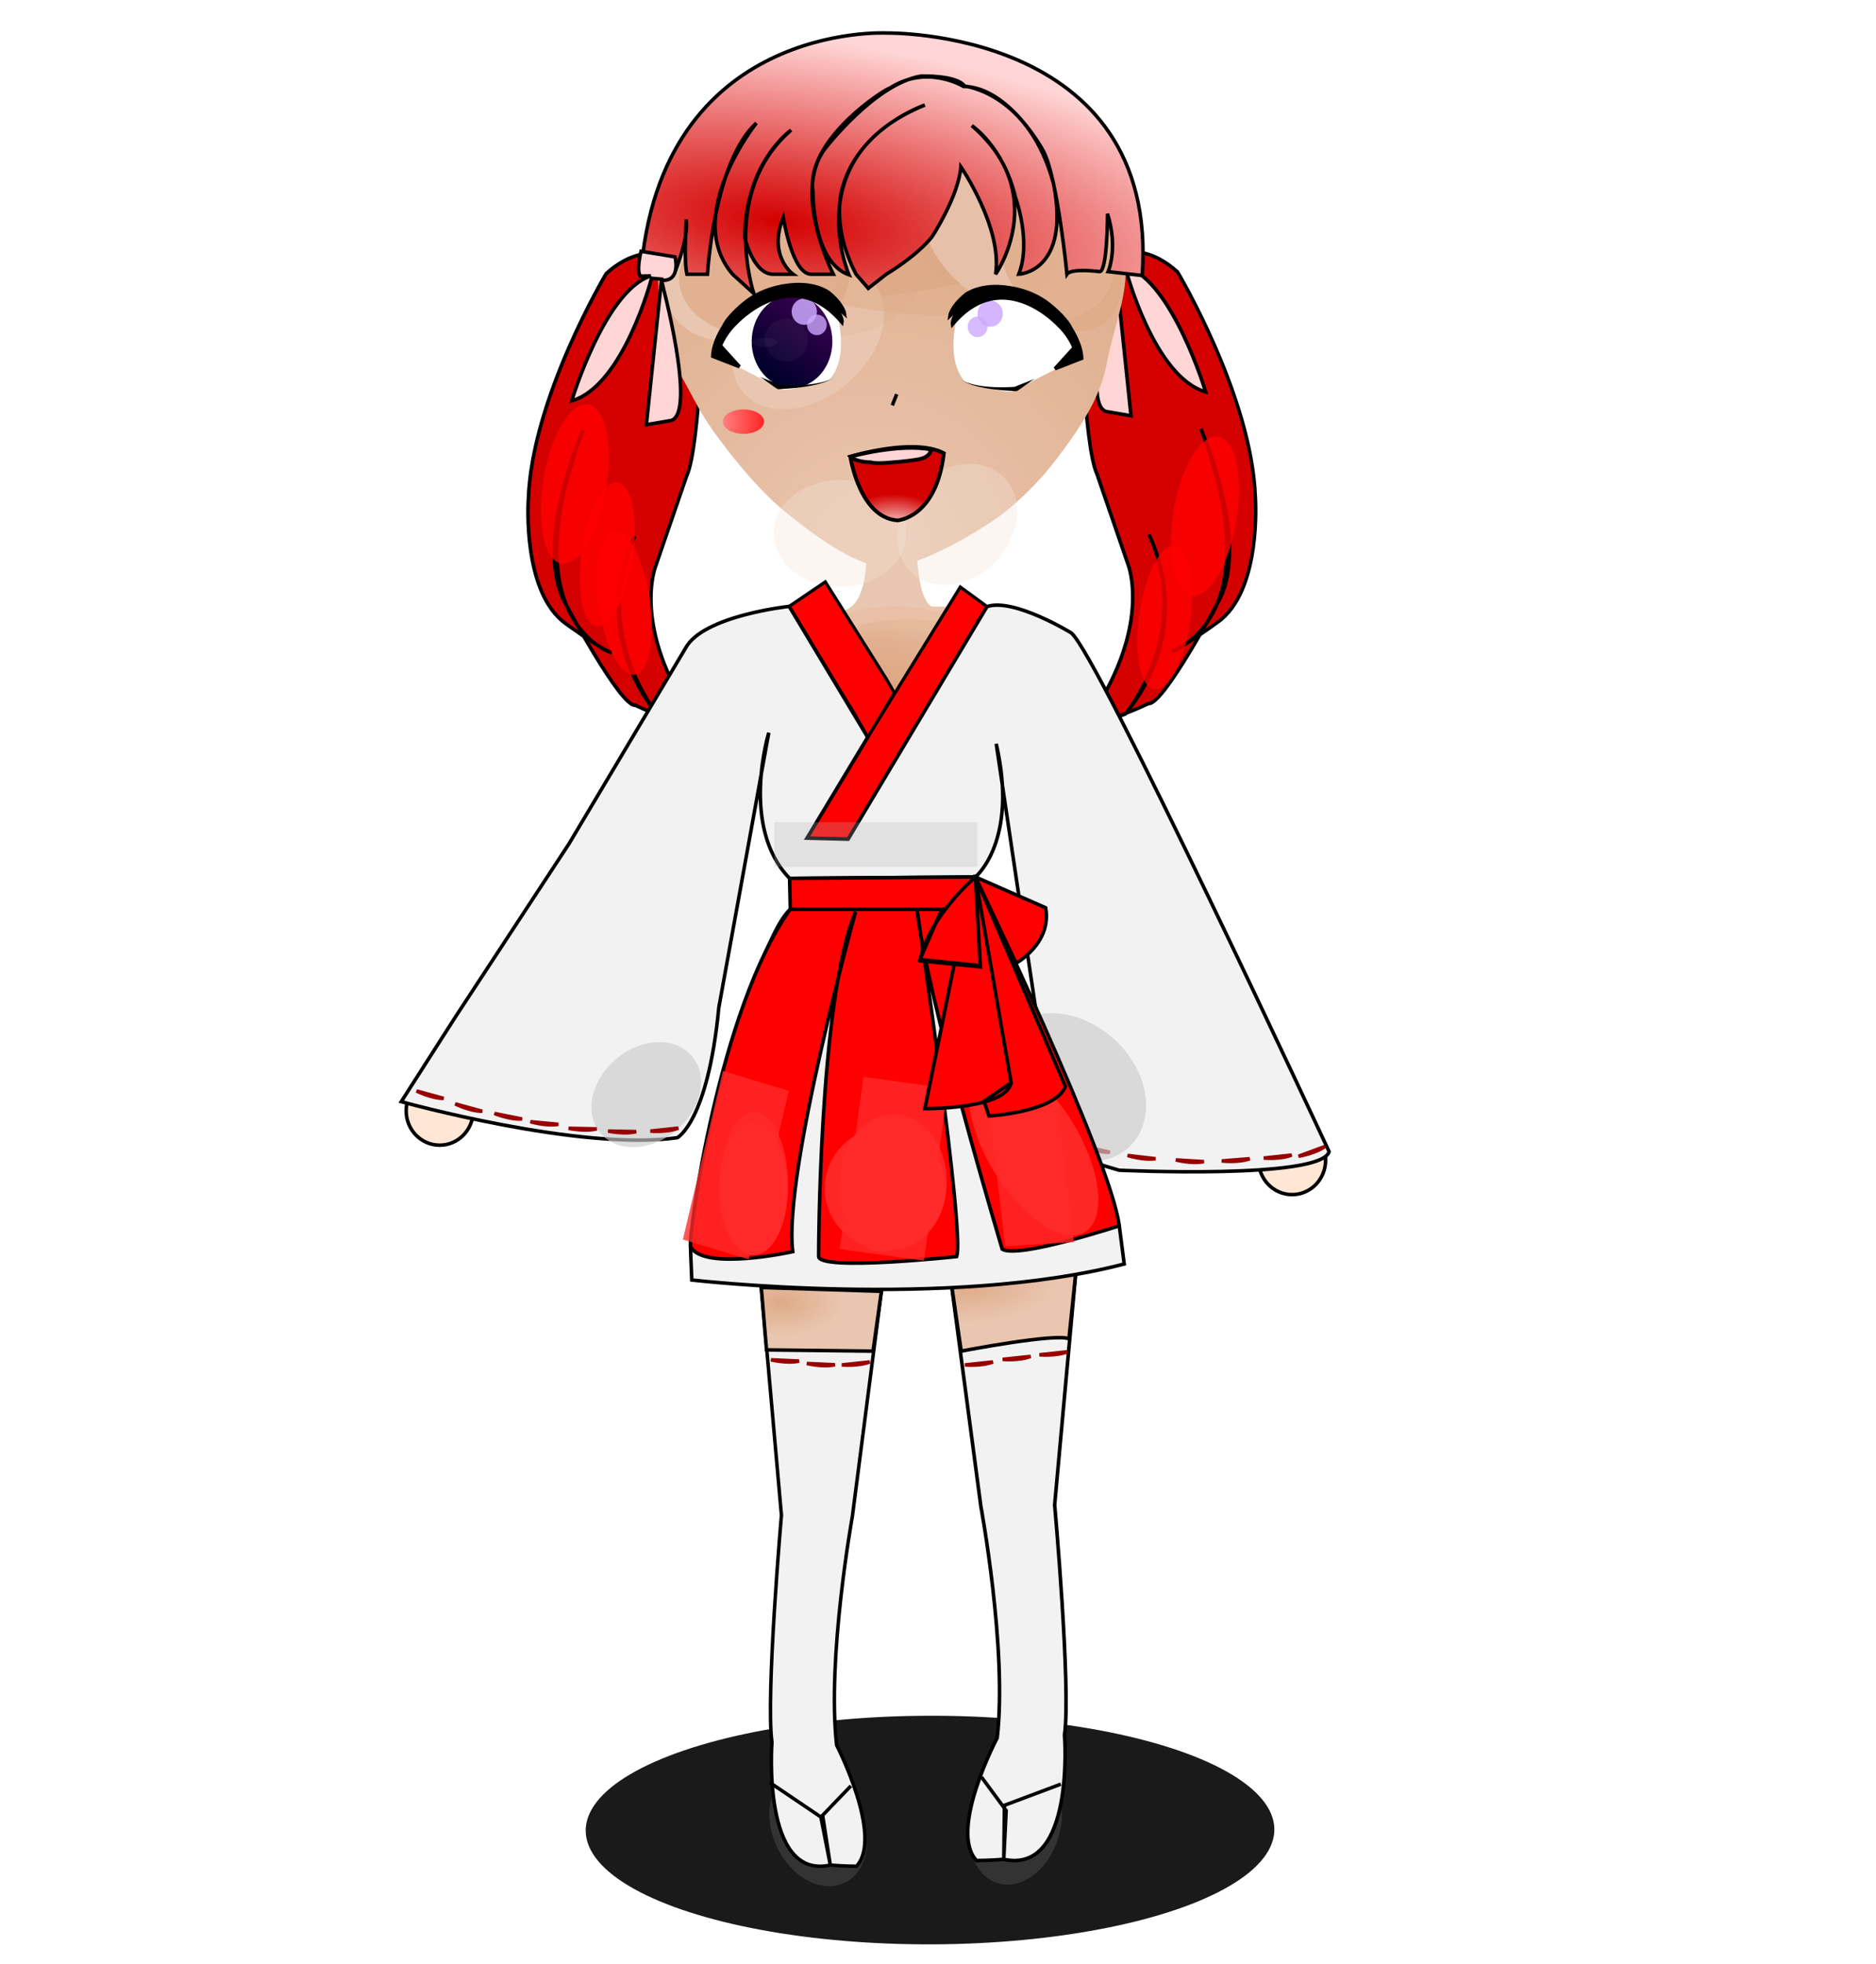 <?xml version="1.0" encoding="UTF-8"?>
<svg version="1.1" viewBox="0 0 531.5 556.3" xmlns="http://www.w3.org/2000/svg" xmlns:xlink="http://www.w3.org/1999/xlink">
<defs>
<linearGradient id="r">
<stop stop-color="#ff8080" offset="0"/>
<stop stop-color="#f00" offset="1"/>
</linearGradient>
<linearGradient id="s">
<stop stop-color="#405" offset="0"/>
<stop stop-color="#00002b" offset="1"/>
</linearGradient>
<radialGradient id="g" cx="194.12" cy="238.48" r="5.83" gradientTransform="matrix(2.635 .769 -.841 2.879 -117.65 -596.39)" gradientUnits="userSpaceOnUse" xlink:href="#r"/>
<filter id="k" x="-.372" y="-.437" width="1.743" height="1.873">
<feGaussianBlur stdDeviation="1.89"/>
</filter>
<filter id="f" x="-.611" y="-.718" width="2.222" height="2.437">
<feGaussianBlur stdDeviation="3.108"/>
</filter>
<filter id="c" x="-.245" y="-.235" width="1.49" height="1.471">
<feGaussianBlur stdDeviation="0.465"/>
</filter>
<filter id="ai" x="-.259" y="-.535" width="1.518" height="2.07">
<feGaussianBlur stdDeviation="1.259"/>
</filter>
<radialGradient id="q" cx="359.36" cy="787.78" r="12.798" gradientTransform="matrix(1.196 .059 -.04 .806 -125.3 157.22)" gradientUnits="userSpaceOnUse">
<stop stop-color="#fff" offset="0"/>
<stop stop-color="#d40000" offset="1"/>
</radialGradient>
<filter id="a" x="-.528" y="-.548" width="2.055" height="2.096" color-interpolation-filters="sRGB">
<feGaussianBlur stdDeviation="10.176"/>
</filter>
<filter id="b" x="-.081" y="-.259" width="1.162" height="1.518" color-interpolation-filters="sRGB">
<feGaussianBlur stdDeviation="1.855"/>
</filter>
<filter id="y" x="-.174" y="-.42" width="1.347" height="1.839" color-interpolation-filters="sRGB">
<feGaussianBlur stdDeviation="3.411"/>
</filter>
<filter id="x" x="-.174" y="-.42" width="1.347" height="1.839" color-interpolation-filters="sRGB">
<feGaussianBlur stdDeviation="3.411"/>
</filter>
<filter id="w" x="-.076" y="-.228" width="1.151" height="1.456" color-interpolation-filters="sRGB">
<feGaussianBlur stdDeviation="6.855"/>
</filter>
<filter id="e" x="-.276" y="-.158" width="1.551" height="1.316" color-interpolation-filters="sRGB">
<feGaussianBlur stdDeviation="2.469"/>
</filter>
<filter id="v" x="-.404" y="-.231" width="1.808" height="1.463" color-interpolation-filters="sRGB">
<feGaussianBlur stdDeviation="3.617"/>
</filter>
<filter id="u" x="-.242" y="-.202" width="1.484" height="1.404" color-interpolation-filters="sRGB">
<feGaussianBlur stdDeviation="2.955"/>
</filter>
<filter id="t" x="-.513" y="-.294" width="2.025" height="1.588" color-interpolation-filters="sRGB">
<feGaussianBlur stdDeviation="4.592"/>
</filter>
<filter id="d" x="-.223" y="-.135" width="1.445" height="1.27" color-interpolation-filters="sRGB">
<feGaussianBlur stdDeviation="2.922"/>
</filter>
<radialGradient id="p" cx="223.48" cy="574.28" r="71.67" gradientTransform="matrix(2.129 .269 -.091 .722 -202.96 83.906)" gradientUnits="userSpaceOnUse">
<stop stop-color="#d40000" offset="0"/>
<stop stop-color="#ffd5d5" offset="1"/>
</radialGradient>
<radialGradient id="o" cx="245.35" cy="642.77" r="66.258" gradientTransform="matrix(1.53 -1.168 1.182 1.547 -888.15 -56.665)" gradientUnits="userSpaceOnUse">
<stop stop-color="#e9c6af" offset="0"/>
<stop stop-color="#deaa87" offset="1"/>
</radialGradient>
<radialGradient id="n" cx="247.33" cy="726.32" r="28.601" gradientTransform="matrix(.556 -.495 .617 .692 -333.63 316.66)" gradientUnits="userSpaceOnUse">
<stop stop-color="#d38d5f" offset="0"/>
<stop stop-color="#e9c6af" offset="1"/>
</radialGradient>
<radialGradient id="m" cx="284.47" cy="866.2" r="18.216" gradientTransform="matrix(.011 .584 -1.375 .026 1461.8 671.5)" gradientUnits="userSpaceOnUse">
<stop stop-color="#deaa87" offset="0"/>
<stop stop-color="#e9c6af" offset="1"/>
</radialGradient>
<radialGradient id="l" cx="221.27" cy="861.13" r="17.518" gradientTransform="matrix(1 0 0 .543 9.6366e-5 397.44)" gradientUnits="userSpaceOnUse">
<stop stop-color="#deaa87" offset="0"/>
<stop stop-color="#e9c6af" offset="1"/>
</radialGradient>
<filter id="ah" x="-.318" y="-.656" width="1.636" height="2.312">
<feGaussianBlur stdDeviation="1.544"/>
</filter>
<linearGradient id="h" x1="85.025" x2="66.901" y1="103.32" y2="126.37" gradientUnits="userSpaceOnUse" xlink:href="#s"/>
<filter id="j" x="-.494" y="-.575" width="1.988" height="2.15">
<feGaussianBlur stdDeviation="8.462"/>
</filter>
<filter id="i" x="-.103" y="-.239" width="1.206" height="1.478">
<feGaussianBlur stdDeviation="2.079"/>
</filter>
<filter id="ag" x="-.289" y="-.669" width="1.577" height="2.337">
<feGaussianBlur stdDeviation="5.821"/>
</filter>
<filter id="af" x="-.254" y="-.589" width="1.508" height="2.178">
<feGaussianBlur stdDeviation="5.128"/>
</filter>
<filter id="ae" x="-.351" y="-.889" width="1.703" height="2.778">
<feGaussianBlur stdDeviation="6.881"/>
</filter>
<filter id="ad" x="-.343" y="-1.109" width="1.686" height="3.217">
<feGaussianBlur stdDeviation="7.571"/>
</filter>
<filter id="ac" x="-.337" y="-.553" width="1.674" height="2.106">
<feGaussianBlur stdDeviation="5.389"/>
</filter>
<filter id="ab" x="-.304" y="-.291" width="1.609" height="1.582">
<feGaussianBlur stdDeviation="6.095"/>
</filter>
<filter id="aa" x="-.252" y="-1.282" width="1.504" height="3.563">
<feGaussianBlur stdDeviation="5.617"/>
</filter>
<filter id="z" x="-.662" y="-.7" width="2.324" height="2.399">
<feGaussianBlur stdDeviation="13.958"/>
</filter>
</defs>
<g transform="translate(0 -496.06)">
<ellipse transform="matrix(.494 -.87 -.998 -.061 .067 -4.881)" cx="-1114.5" cy="-815.62" rx="36.607" ry="96.054" d="m -1077.934,-815.622 c 0,53.049 -16.389,96.054 -36.607,96.054 -20.217,0 -36.607,-43.005 -36.607,-96.054 0,-53.049 16.39,-96.054 36.607,-96.054 20.217,0 36.607,43.005 36.607,96.054 z" fill="#1a1a1a" filter="url(#w)"/>
<ellipse transform="matrix(-.851 -.525 -.422 .907 -3.433 -5.381)" cx="-698.38" cy="718.51" rx="12.906" ry="17.169" d="m -685.478,718.508 c 0,9.482 -5.778,17.169 -12.906,17.169 -7.128,0 -12.906,-7.687 -12.906,-17.169 0,-9.482 5.778,-17.169 12.906,-17.169 7.128,0 12.906,7.687 12.906,17.169 z" fill="#333"/>
<ellipse transform="matrix(.78 -.626 .543 .84 -3.433 -5.381)" cx="-357.54" cy="946.84" rx="13.084" ry="17.227" d="m -344.458,946.842 c 0,9.514 -5.858,17.227 -13.084,17.227 -7.226,0 -13.084,-7.713 -13.084,-17.227 0,-9.514 5.858,-17.227 13.084,-17.227 7.226,0 13.084,7.713 13.084,17.227 z" fill="#333"/>
<path d="m237.03 990.45c-2.783-24.757 4.453-64.774 4.453-64.774l8.233-63.798-12.49-0.323c-11.597-0.377-21.545-0.764-21.545-0.764l5.711 64.524s-4.473 51.232-2.684 64.313c0 0-2.963 39.13 16.534 34.779 0 0 3.845 0.335 7.415 0.335 7.689-8.366-5.627-34.292-5.627-34.292z" fill="#f2f2f2" stroke="#000" stroke-width=".987px"/>
<ellipse transform="matrix(1.074 -.371 .2 .579 -52.249 126.98)" cx="122.5" cy="763.55" rx="24.255" ry="17.732" d="m 146.751,763.547 c 0,9.793 -10.859,17.732 -24.255,17.732 -13.395,0 -24.255,-7.939 -24.255,-17.732 0,-9.793 10.859,-17.732 24.255,-17.732 13.395,0 24.255,7.939 24.255,17.732 z" fill="#f00" filter="url(#a)" opacity=".9"/>
<path d="m282.52 988.37c2.897-25.089-4.636-65.643-4.636-65.643l-8.571-64.654 13.003-0.327c12.073-0.383 22.43-0.774 22.43-0.774l-5.945 65.389s4.656 51.919 2.794 65.175c0 0 3.085 39.654-17.213 35.246 0 0-4.003 0.339-7.719 0.339-8.005-8.478 5.858-34.751 5.858-34.751z" fill="#f2f2f2" stroke="#000" stroke-width="1.014px"/>
<path d="m269.31 858.08 3.008 20.734s27.055-5.203 30.523-3.469l1.901-18.367z" fill="url(#m)" stroke="#000" stroke-width="1px"/>
<path d="m308.37 699.95c2.409 1.606 10.441-1.606 10.441-1.606 20.615-25.166 6.693-50.868 6.693-50.868 12.851 27.576-6.693 50.868-6.693 50.868-8.032 3.213-10.174 1.606-10.174 1.606 2.945 2.142 16.769-4.597 16.769-4.597 4.097 0.63 19.853-28.992 19.853-28.992 9.139-16.702-5.042-48.846-5.042-48.846 20.484 54.203-8.194 63.027-8.194 63.027 3.466-1.26 12.921-8.194 12.921-8.194 12.605-8.824 10.715-35.295 10.715-35.295-0.945-28.677-22.059-63.972-22.059-63.972-13.236-11.975-24.265-1.576-24.265-1.576s-5.248 4.756-3.374 9.575c0 0 1.071 41.23 4.819 49.261l8.835 25.702s6.961 17.402-11.244 43.907z" fill="#d40000" stroke="#000" stroke-width="1px"/>
<path d="m322.05 571.75c1.362-1.234-0.111-7.046-0.111-7.046l-9.644 1.589s-1.805 7.104 3.882 6.62c0 0-10.204 37.681-2.729 39.734l6.982 1.187-4.313-41.23 2.843-0.242s7.979 30.545 22.619 34.712c0 0-9.399-31.228-22.432-35.392z" fill="#ffd5d5" stroke="#000" stroke-width="1px"/>
<path d="m196.98 700.42c-2.409 1.606-10.441-1.606-10.441-1.606-20.615-25.166-6.693-50.868-6.693-50.868-12.851 27.576 6.693 50.868 6.693 50.868 8.032 3.213 10.174 1.606 10.174 1.606-2.945 2.142-16.769-4.597-16.769-4.597-4.097 0.63-19.853-28.992-19.853-28.992-9.139-16.702 5.042-48.846 5.042-48.846-20.484 54.203 8.194 63.027 8.194 63.027-3.466-1.26-12.921-8.194-12.921-8.194-12.605-8.824-10.715-35.295-10.715-35.295 0.945-28.677 22.059-63.972 22.059-63.972 13.236-11.975 24.265-1.576 24.265-1.576s5.248 4.756 3.374 9.575c0 0-1.071 41.23-4.819 49.261l-8.835 25.702s-6.961 17.402 11.244 43.907z" fill="#d40000" stroke="#000" stroke-width="1px"/>
<path d="m318.95 572.37c0 9.148-3.649 17.326-5.207 25.791-1.335 7.254-4.168 13.72-10.836 23.079-4.92 6.905-9.098 12.192-17.025 18.908-6.567 5.564-25.387 16.642-34.535 16.642s-22.486-10.528-29.154-15.97c-6.582-5.371-13.291-13.465-18.37-20.254-5.995-8.013-6.811-11.116-12.182-20.388-4.314-7.448-5.207-18.66-5.207-27.809 0-36.593 29.665-66.258 66.258-66.258 36.593 0 66.258 29.665 66.258 66.258z" fill="url(#o)"/>
<ellipse transform="matrix(-.927 .763 -5.527 -.128 -1456.8 -63.006)" cx="747.83" cy="-434.54" rx="22.849" ry="8.998" d="m 770.678,-434.535 c 0,4.97 -10.23,8.998 -22.849,8.998 -12.619,0 -22.849,-4.029 -22.849,-8.998 0,-4.97 10.23,-8.998 22.849,-8.998 12.619,0 22.849,4.029 22.849,8.998 z" fill="#deaa87" filter="url(#b)" stroke-width=".691"/>
<path d="m274.88 673.52-22.001 19.692-5.5-4.822-24.935-18.084 15.401-1.206c10.267 0 7.334-25.318 7.334-25.318l14.667-2.009s-1.467 22.505 4.034 26.122h15.767z" fill="url(#n)"/>
<path transform="matrix(-.631 .66 -.615 -.588 422.53 650.32)" d="m130.6 133.21a20.561 17.665 0 1 1-41.121 0 20.561 17.665 0 1 1 41.121 0z" fill="#f4e3d7" filter="url(#j)" opacity=".581"/>
<path transform="matrix(.913 0 0 .851 137.55 533.79)" d="m130.6 133.21a20.561 17.665 0 1 1-41.121 0 20.561 17.665 0 1 1 41.121 0z" fill="#f4e3d7" filter="url(#j)" opacity=".581"/>
<g transform="matrix(1.077 0 0 1.077 -40.275 -228.87)" stroke="#000" stroke-width="1px">
<path d="m273.48 809.98c-10.021-0.729-12.39-16.762-12.39-16.762s16.58-5.102 24.597-0.911c-2.004 17.127-12.207 17.673-12.207 17.673z" fill="url(#q)"/>
<path d="m282.33 791.33c-8.685-1.64-21.24 1.895-21.24 1.895s1.183 1.385 5.388 1.484c0 0 1.126 0.476 5.66 6e-3 0 0 3.818-0.242 6.887-0.802 3.25-0.571 3.305-2.583 3.305-2.583z" fill="#ffd5d5"/>
</g>
<ellipse transform="matrix(1 0 0 1.226 11.686 322.05)" cx="198.96" cy="239.36" rx="5.83" ry="2.824" d="m 204.791,239.364 c 0,1.56 -2.61,2.824 -5.83,2.824 -3.22,0 -5.83,-1.264 -5.83,-2.824 0,-1.56 2.61,-2.824 5.83,-2.824 3.22,0 5.83,1.264 5.83,2.824 z" fill="url(#g)" filter="url(#ai)"/>
<ellipse transform="matrix(1 0 0 1.226 99.259 322.4)" cx="198.96" cy="239.36" rx="5.83" ry="2.824" d="m 204.791,239.364 c 0,1.56 -2.61,2.824 -5.83,2.824 -3.22,0 -5.83,-1.264 -5.83,-2.824 0,-1.56 2.61,-2.824 5.83,-2.824 3.22,0 5.83,1.264 5.83,2.824 z" fill="url(#g)" filter="url(#ah)"/>
<ellipse transform="matrix(.999 0 0 1.168 37.5 322.47)" cx="186.48" cy="226.06" rx="6.104" ry="5.193" d="m 192.584,226.064 c 0,2.868 -2.733,5.193 -6.104,5.193 -3.371,0 -6.104,-2.325 -6.104,-5.193 0,-2.868 2.733,-5.193 6.104,-5.193 3.371,0 6.104,2.325 6.104,5.193 z" fill="#fff" fill-opacity=".835" filter="url(#f)" opacity=".22"/>
<ellipse transform="matrix(-.368 .889 -2.198 -.149 -450.91 -137.93)" cx="747.83" cy="-434.54" rx="22.849" ry="8.998" d="m 770.678,-434.535 c 0,4.97 -10.23,8.998 -22.849,8.998 -12.619,0 -22.849,-4.029 -22.849,-8.998 0,-4.97 10.23,-8.998 22.849,-8.998 12.619,0 22.849,4.029 22.849,8.998 z" fill="#e9c6af" filter="url(#x)" stroke-width=".691"/>
<ellipse transform="matrix(.814 .763 4.856 -.128 1752.9 -58.258)" cx="747.83" cy="-434.54" rx="22.849" ry="8.998" d="m 770.678,-434.535 c 0,4.97 -10.23,8.998 -22.849,8.998 -12.619,0 -22.849,-4.029 -22.849,-8.998 0,-4.97 10.23,-8.998 22.849,-8.998 12.619,0 22.849,4.029 22.849,8.998 z" fill="#deaa87" filter="url(#b)" opacity=".675" stroke-width=".691"/>
<ellipse transform="matrix(.467 1.022 2.788 -.171 1150.7 -275.12)" cx="747.83" cy="-434.54" rx="22.849" ry="8.998" d="m 770.678,-434.535 c 0,4.97 -10.23,8.998 -22.849,8.998 -12.619,0 -22.849,-4.029 -22.849,-8.998 0,-4.97 10.23,-8.998 22.849,-8.998 12.619,0 22.849,4.029 22.849,8.998 z" fill="#e9c6af" filter="url(#b)" stroke-width=".691"/>
<ellipse transform="matrix(-.467 1.022 -2.788 -.171 -646.59 -269.24)" cx="747.83" cy="-434.54" rx="22.849" ry="8.998" d="m 770.678,-434.535 c 0,4.97 -10.23,8.998 -22.849,8.998 -12.619,0 -22.849,-4.029 -22.849,-8.998 0,-4.97 10.23,-8.998 22.849,-8.998 12.619,0 22.849,4.029 22.849,8.998 z" fill="#e9c6af" filter="url(#b)" stroke-width=".691"/>
<ellipse transform="matrix(.368 .889 2.198 -.149 957.43 -167.01)" cx="747.83" cy="-434.54" rx="22.849" ry="8.998" d="m 770.678,-434.535 c 0,4.97 -10.23,8.998 -22.849,8.998 -12.619,0 -22.849,-4.029 -22.849,-8.998 0,-4.97 10.23,-8.998 22.849,-8.998 12.619,0 22.849,4.029 22.849,8.998 z" fill="#deaa87" filter="url(#y)" opacity=".443" stroke-width=".691"/>
<ellipse transform="matrix(.877 .396 1.501 -1.613 212.95 -422.64)" cx="747.83" cy="-434.54" rx="22.849" ry="8.998" d="m 770.678,-434.535 c 0,4.97 -10.23,8.998 -22.849,8.998 -12.619,0 -22.849,-4.029 -22.849,-8.998 0,-4.97 10.23,-8.998 22.849,-8.998 12.619,0 22.849,4.029 22.849,8.998 z" fill="#deaa87" filter="url(#ad)" opacity=".85" stroke-width=".691"/>
<ellipse transform="matrix(.3 .889 1.787 -.149 852.32 -160.14)" cx="747.83" cy="-434.54" rx="22.849" ry="8.998" d="m 770.678,-434.535 c 0,4.97 -10.23,8.998 -22.849,8.998 -12.619,0 -22.849,-4.029 -22.849,-8.998 0,-4.97 10.23,-8.998 22.849,-8.998 12.619,0 22.849,4.029 22.849,8.998 z" fill="#deaa87" filter="url(#ac)" opacity=".862" stroke-width=".691"/>
<ellipse transform="matrix(-.933 .103 -.235 1.777 836.82 1270.4)" cx="747.83" cy="-434.54" rx="22.849" ry="8.998" d="m 770.678,-434.535 c 0,4.97 -10.23,8.998 -22.849,8.998 -12.619,0 -22.849,-4.029 -22.849,-8.998 0,-4.97 10.23,-8.998 22.849,-8.998 12.619,0 22.849,4.029 22.849,8.998 z" fill="#deaa87" filter="url(#ae)" opacity=".451" stroke-width=".691"/>
<path d="m298.47 548.05c4.919 25.143-9.839 25.69-9.839 25.69 3.644-9.292-0.911-21.682-0.911-21.682-3.462-14.576-12.39-20.406-12.39-20.406 22.593 19.495 6.741 42.088 6.741 42.088 2.004-13.118-9.839-30.427-9.839-30.427-0.729 8.563-8.199 19.86-8.199 19.86-4.555 5.648-12.936 10.568-12.936 10.568l-5.102 4.008-3.462-4.008c-7.47-14.394-3.826-24.597-3.826-24.597 4.737-17.127 23.321-23.321 23.321-23.321-36.075 14.576-21.499 48.1-21.499 48.1-10.385-3.644-10.203-23.504-10.203-23.504-2.186-14.94 20.953-29.516 21.682-29.334 10.568-6.924 20.953-0.547 20.953-0.547 12.936 0.182 22.593 18.22 22.593 18.22 4.008 7.288 6.741 34.982 6.741 34.982 1.275-1.822 9.292-0.729 9.292-0.729 2.186-0.364 2.186-16.398 2.186-16.398 3.097 9.839 0.182 16.398 0.182 16.398l9.656 1.093c4.919-70.147-72.515-68.689-72.515-68.689s-64.316-3.28-69.6 68.871l9.474-0.547s4.191-9.839 3.462-15.487c0 0-0.729 11.661 0.182 15.487h5.83s1.822-31.885 13.847-42.817c0 0-20.953 26.237-6.741 42.817l6.013 5.466s-9.656-28.787 10.568-46.278c0 0-12.936 8.928-13.118 30.427 0 0 2.369 10.385 8.017 10.385h5.648s-7.18-5.082-2.768-16.111c0 0 2.521 16.111 7.878 16.111h6.303s-11.66-22.729-2.521-35.334c0 0 14.181-18.593 27.417-20.799 0 0 10.084-0.315 12.29 2.836 0 0 18.24 1.917 25.192 27.607z" fill="url(#p)" stroke="#000" stroke-width="1px"/>
<path d="m209.49 600.17-5.792-6.081 10.136-13.031 8.108-1.448 14.19 1.738s5.502 14.769-1.158 22.298c0 0-12.742 3.765-13.611 2.606z" fill="#fff"/>
<g transform="translate(79.454 -172.02)">
<g transform="translate(-102.67 8.872)">
<ellipse transform="translate(174.29 639.24)" cx="73.321" cy="116.71" rx="11.435" ry="13.117" d="m 84.757,116.708 c 0,7.244 -5.12,13.117 -11.435,13.117 -6.316,0 -11.435,-5.873 -11.435,-13.117 0,-7.244 5.12,-13.117 11.435,-13.117 6.316,0 11.435,5.873 11.435,13.117 z" fill="url(#h)"/>
<ellipse transform="matrix(.582 0 0 .246 131.32 700.58)" cx="186.48" cy="226.06" rx="6.104" ry="5.193" d="m 192.584,226.064 c 0,2.868 -2.733,5.193 -6.104,5.193 -3.371,0 -6.104,-2.325 -6.104,-5.193 0,-2.868 2.733,-5.193 6.104,-5.193 3.371,0 6.104,2.325 6.104,5.193 z" fill="#fff" fill-opacity=".835" filter="url(#k)" opacity=".22"/>
<ellipse transform="matrix(.999 0 0 1.168 59.671 491.46)" cx="186.48" cy="226.06" rx="6.104" ry="5.193" d="m 192.584,226.064 c 0,2.868 -2.733,5.193 -6.104,5.193 -3.371,0 -6.104,-2.325 -6.104,-5.193 0,-2.868 2.733,-5.193 6.104,-5.193 3.371,0 6.104,2.325 6.104,5.193 z" fill="#fff" fill-opacity=".835" filter="url(#f)" opacity=".22"/>
<ellipse transform="matrix(1.231 0 0 1.231 -28.283 483.38)" cx="229.84" cy="217.59" rx="2.277" ry="2.369" d="m 232.121,217.592 c 0,1.308 -1.02,2.369 -2.277,2.369 -1.258,0 -2.277,-1.06 -2.277,-2.369 0,-1.308 1.02,-2.369 2.277,-2.369 1.258,0 2.277,1.06 2.277,2.369 z" fill="#caf" filter="url(#c)" opacity=".89"/>
<ellipse transform="matrix(1.571 0 0 1.571 -110 405.67)" cx="229.84" cy="217.59" rx="2.277" ry="2.369" d="m 232.121,217.592 c 0,1.308 -1.02,2.369 -2.277,2.369 -1.258,0 -2.277,-1.06 -2.277,-2.369 0,-1.308 1.02,-2.369 2.277,-2.369 1.258,0 2.277,1.06 2.277,2.369 z" fill="#caf" filter="url(#c)" opacity=".919"/>
</g>
<g transform="translate(0 -.129)">
<path d="m122.48 769.14c0.123-4.109 3.067-8.464 3.067-8.464 1.472-3.251 6.378-6.992 6.378-6.992 5.029-3.925 11.101-4.538 11.101-4.538 8.157-1.349 12.327 1.963 12.327 1.963 4.17 3.434 4.477 6.01 4.477 6.01-1.779-1.656-2.392-1.656-2.392-1.656 1.901 2.821 1.656 4.048 1.656 4.048-14.413-17.05-30.174 0.368-30.174 0.368s-2.76 2.453-4.293 6.256l5.397 5.949z" stroke="#000" stroke-width="1px"/>
<path d="m130.02 772.08 3.897 2.406"/>
</g>
<path d="m135.65 774.72c1.09 0.593 4.157 3.013 5.248 3.605l0.174 6e-3c5e-3 2e-4 0.325-0.022 1.378-0.085 1.001-0.06 2.856-0.178 4.87-0.43 1.8-0.225 3.597-0.54 5.224-0.981 2.22-0.602 3.52-1.274 4.371-1.847-0.838 0.565-2.223 1.162-4.436 1.599-1.631 0.322-3.437 0.503-5.218 0.583-2.041 0.092-3.787 0.04-4.806-0.018-1.197-0.068-1.192-0.112-1.322-0.117l0.138 0.289 0.186-0.201c-1.09-0.593-4.716-1.81-5.806-2.402z"/>
</g>
<path d="m254.05 607.74-1.26 3.151" fill="none" stroke="#000" stroke-width="1px"/>
<path d="m181.5 574.29c-1.362-1.234 0.111-7.046 0.111-7.046l9.644 1.589s1.805 7.104-3.882 6.62c0 0 10.204 37.681 2.729 39.734l-6.982 1.187 4.313-41.23-2.843-0.242s-7.979 30.545-22.619 34.712c0 0 9.399-31.228 22.432-35.392z" fill="#ffd5d5" stroke="#000" stroke-width="1px"/>
<ellipse transform="matrix(-.156 .929 -.5 -.084 742.24 592.62)" cx="122.5" cy="763.55" rx="24.255" ry="17.732" d="m 146.751,763.547 c 0,9.793 -10.859,17.732 -24.255,17.732 -13.395,0 -24.255,-7.939 -24.255,-17.732 0,-9.793 10.859,-17.732 24.255,-17.732 13.395,0 24.255,7.939 24.255,17.732 z" fill="#f00" filter="url(#a)" opacity=".9"/>
<ellipse transform="matrix(-.156 .929 -.5 -.084 563.74 583.5)" cx="122.5" cy="763.55" rx="24.255" ry="17.732" d="m 146.751,763.547 c 0,9.793 -10.859,17.732 -24.255,17.732 -13.395,0 -24.255,-7.939 -24.255,-17.732 0,-9.793 10.859,-17.732 24.255,-17.732 13.395,0 24.255,7.939 24.255,17.732 z" fill="#f00" filter="url(#a)" opacity=".9"/>
<path transform="matrix(-.011 -1 1 -.011 115.47 762.6)" d="m93.162 138.56a10.443 24.202 0 1 1-20.887 0 10.443 24.202 0 1 1 20.887 0z" fill="#deaa87" filter="url(#i)" opacity=".48"/>
<path transform="matrix(-.011 -1 1 -.011 118.45 766.24)" d="m93.162 138.56a10.443 24.202 0 1 1-20.887 0 10.443 24.202 0 1 1 20.887 0z" fill="#deaa87" filter="url(#af)" opacity=".563"/>
<path transform="matrix(-.011 -1 1 -.011 115.13 771.55)" d="m93.162 138.56a10.443 24.202 0 1 1-20.887 0 10.443 24.202 0 1 1 20.887 0z" fill="#deaa87" filter="url(#i)" opacity=".48"/>
<path transform="matrix(-.011 -1 1 -.011 115.47 769.23)" d="m93.162 138.56a10.443 24.202 0 1 1-20.887 0 10.443 24.202 0 1 1 20.887 0z" fill="#deaa87" filter="url(#ag)" opacity=".48"/>
<path d="m228.63 733.49 24.781-41.108-2.328-4.031-17.262-27.452-10.238 6.938 15.289 25.246 3.025 4.871 3.934 6.964 26.239-42.566 7.58 5.539-39.359 65.889z" fill="#f00" stroke="#000" stroke-width=".899px"/>
<path d="m317.11 843.31 1.396 10.821c-49.566 12.915-122.52 4.538-122.52 4.538-0.349-7.679-0.349-9.425-0.349-9.425s15.359-83.425 28.274-95.642l53.057 0.698z" fill="#f2f2f2" stroke="#000" stroke-width="1px"/>
<ellipse transform="translate(-3.433 -5.381)" cx="128" cy="816.11" rx="9.5" ry="9.75" d="m 137.5,816.111 c 0,5.385 -4.253,9.75 -9.5,9.75 -5.247,0 -9.5,-4.365 -9.5,-9.75 0,-5.385 4.253,-9.75 9.5,-9.75 5.247,0 9.5,4.365 9.5,9.75 z" fill="#ffe6d5" stroke="#000"/>
<ellipse transform="translate(-3.433 -5.381)" cx="369.5" cy="830.11" rx="9.5" ry="9.75" d="m 379,830.111 c 0,5.385 -4.253,9.75 -9.5,9.75 -5.247,0 -9.5,-4.365 -9.5,-9.75 0,-5.385 4.253,-9.75 9.5,-9.75 5.247,0 9.5,4.365 9.5,9.75 z" fill="#ffe6d5" stroke="#000"/>
<path d="m223.58 667.84s-24.39 2.601-29.348 11.819l-33.006 55.402-32.22 49.116-15.324 23.968s50.687 14.145 78.192 10.216c0 0 8.644-4.322 11.788-36.935l14.145-77.799s-8.251 26.719 5.894 41.257l52.652-0.393s12.27-10.087 5.894-37.721l16.503 110.8s-2.97 4.061 18.335 9.999c0 0 57.458 2.705 59.464-5.284 0 0-66.097-142.02-73.084-146.95 0 0-16.201-9.952-23.818-7.442l-39.359 65.889-11.662-0.292 17.201-28.572z" fill="#f2f2f2" stroke="#000" stroke-width="1px"/>
<path d="m282.25 706.77" fill="#ffd42a" stroke="#000" stroke-width="1px"/>
<path d="m118.01 805.12s4.191 2.096 7.684 2.096z" fill="#ffd42a" stroke="#900" stroke-width="1px"/>
<path transform="matrix(.412 -.453 .494 .379 46.352 751.98)" d="m93.417 221.78a27.476 21.294 0 1 1-54.951 0 27.476 21.294 0 1 1 54.951 0z" fill="#ccc" filter="url(#z)" opacity=".807"/>
<path d="m161.1 815.69s4.575 1.011 7.963 0.16z" fill="#ffd42a" stroke="#900" stroke-width="1px"/>
<path d="m128.95 808.77s4.191 2.096 7.684 2.096z" fill="#ffd42a" stroke="#900" stroke-width="1px"/>
<path d="m140.08 811.49s4.327 1.799 7.811 1.556z" fill="#ffd42a" stroke="#900" stroke-width="1px"/>
<path d="m150.27 813.82s4.49 1.341 7.93 0.738z" fill="#ffd42a" stroke="#900" stroke-width="1px"/>
<path d="m172.29 816.47s4.575 1.011 7.963 0.16z" fill="#ffd42a" stroke="#900" stroke-width="1px"/>
<path d="m184.27 816.48s4.666 0.427 7.92-0.844z" fill="#ffd42a" stroke="#900" stroke-width="1px"/>
<path d="m319.46 823.38s4.457 1.448 7.91 0.928z" fill="#ffd42a" stroke="#900" stroke-width="1px"/>
<path d="m306.7 820.67s4.266 1.94 7.756 1.811z" fill="#ffd42a" stroke="#900" stroke-width="1px"/>
<path d="m333.12 824.64s4.529 1.201 7.949 0.492z" fill="#ffd42a" stroke="#900" stroke-width="1px"/>
<path d="m358.03 824.12s4.666 0.427 7.92-0.844z" fill="#ffd42a" stroke="#900" stroke-width="1px"/>
<path transform="matrix(.779 .243 -.078 .931 269.14 581.63)" d="m93.417 221.78a27.476 21.294 0 1 1-54.951 0 27.476 21.294 0 1 1 54.951 0z" fill="#ccc" filter="url(#ab)" opacity=".807"/>
<path d="m276.35 744.49s38.311 79.619 40.754 98.817c0 0-28.623 9.425-33.16 6.632 0 0-21.642-72.255-24.085-95.991 0 0 13.613 91.453 11.17 98.085 0 0-38.745 4.189-39.094 0 0 0 0-72.604 10.472-97.736 0 0-20.594 74.349-17.802 96.34 0 0-25.132 5.585-28.972-1.396-0.698-2.792 8.028-67.368 28.274-95.642h42.934z" fill="#f00" stroke="#000" stroke-width="1px"/>
<rect transform="matrix(.618 -.036 .111 .938 11.447 -15.93)" x="274.78" y="880.73" width="31.5" height="52" fill="#ff2a2a" filter="url(#d)" opacity=".89"/>
<rect transform="matrix(.758 .105 -.13 .938 150.86 -53.855)" x="274.78" y="880.73" width="31.5" height="52" fill="#ff2a2a" filter="url(#d)" opacity=".89"/>
<ellipse transform="matrix(1.258 -.244 .664 1.325 -578.72 -223.25)" cx="252.25" cy="834.61" rx="10.75" ry="18.75" d="m 263,834.611 c 0,10.355 -4.813,18.75 -10.75,18.75 -5.937,0 -10.75,-8.395 -10.75,-18.75 0,-10.355 4.813,-18.75 10.75,-18.75 5.937,0 10.75,8.395 10.75,18.75 z" fill="#ff2a2a" filter="url(#u)" opacity=".96"/>
<path d="m223.7 744.88 0.208 8.716h42.934l-6.198 14.278 17.104 1.745-1.396-25.132 11.519 24.434s10.208-5.618 8.377-15.708l-19.896-8.726 1.396 25.132-7.33-0.698-8.377 41.189s22.774 0.316 24.434-7.33l-10.123-58.293 10.123 58.293-7.679 5.236 1.396 4.189s18.935-1.081 21.642-8.377l-25.481-59.34s-13.179 11.136-15.708 23.736l17.104 1.745-1.396-25.481z" fill="#f00" stroke="#000" stroke-width="1px"/>
<path d="m229.15 833.88-1.745 27.226"/>
<path d="m215.53 853.78-0.349 6.981"/>
<path d="m252.88 854.83 0.349 6.981"/>
<path d="m304.19 847.5 1.047 9.425"/>
<path d="m204.01 853.78 0.349 5.585"/>
<path d="m239.62 855.18-0.349 6.283"/>
<path d="m262.31 853.43 1.047 8.028"/>
<path d="m292.33 850.99-0.349 8.028"/>
<path d="m230.54 820.97-3.64 40.11"/>
<path d="m270.68 816.08 7.679 43.981"/>
<path d="m290.23 757.79-13.877-13.298"/>
<path d="m270.42 768.93 5.588-24.073"/>
<path d="m269.64 761.28 6.372-16.427"/>
<path d="m278.8 808.02-1.047-38.047"/>
<path d="m346.13 824.94s4.653 0.552 7.939-0.631z" fill="#ffd42a" stroke="#900" stroke-width="1px"/>
<path d="m218.06 1001 14.504 9.793 2.678 13.635-2.178-14.124 8.002-8.324" fill="none" stroke="#000" stroke-width=".99px"/>
<path d="m278.07 999.48 7 9.5-0.688 13.807 0.188-15.307 16-6" fill="none" stroke="#070707" stroke-width="1px"/>
<path d="m215.68 860.79 1.486 17.68 30.177 0.347 2.373-16.94z" fill="url(#l)" stroke="#000" stroke-width="1px"/>
<ellipse transform="matrix(1.594 0 0 .918 -151.27 66.52)" cx="252.25" cy="834.61" rx="10.75" ry="18.75" d="m 263,834.611 c 0,10.355 -4.813,18.75 -10.75,18.75 -5.937,0 -10.75,-8.395 -10.75,-18.75 0,-10.355 4.813,-18.75 10.75,-18.75 5.937,0 10.75,8.395 10.75,18.75 z" fill="#ff2a2a" filter="url(#e)" opacity=".96"/>
<ellipse transform="matrix(.905 0 0 .995 -14.803 2.486)" cx="252.25" cy="834.61" rx="10.75" ry="18.75" d="m 263,834.611 c 0,10.355 -4.813,18.75 -10.75,18.75 -5.937,0 -10.75,-8.395 -10.75,-18.75 0,-10.355 4.813,-18.75 10.75,-18.75 5.937,0 10.75,8.395 10.75,18.75 z" fill="#ff2a2a" filter="url(#e)" opacity=".96"/>
<ellipse transform="matrix(.889 0 0 1.078 -10.584 -68.366)" cx="252.25" cy="834.61" rx="10.75" ry="18.75" d="m 263,834.611 c 0,10.355 -4.813,18.75 -10.75,18.75 -5.937,0 -10.75,-8.395 -10.75,-18.75 0,-10.355 4.813,-18.75 10.75,-18.75 5.937,0 10.75,8.395 10.75,18.75 z" fill="#ff2a2a" filter="url(#t)" opacity=".88"/>
<ellipse transform="matrix(1.131 0 0 .973 -35.351 20.359)" cx="252.25" cy="834.61" rx="10.75" ry="18.75" d="m 263,834.611 c 0,10.355 -4.813,18.75 -10.75,18.75 -5.937,0 -10.75,-8.395 -10.75,-18.75 0,-10.355 4.813,-18.75 10.75,-18.75 5.937,0 10.75,8.395 10.75,18.75 z" fill="#ff2a2a" filter="url(#e)" opacity=".96"/>
<ellipse transform="matrix(1.41 0 0 1.024 -102.59 -23.799)" cx="252.25" cy="834.61" rx="10.75" ry="18.75" d="m 263,834.611 c 0,10.355 -4.813,18.75 -10.75,18.75 -5.937,0 -10.75,-8.395 -10.75,-18.75 0,-10.355 4.813,-18.75 10.75,-18.75 5.937,0 10.75,8.395 10.75,18.75 z" fill="#ff2a2a" filter="url(#v)" opacity=".91"/>
<rect transform="matrix(.593 .179 -.218 .918 233.86 -58.244)" x="274.78" y="880.73" width="31.5" height="52" fill="#ff2a2a" filter="url(#d)" opacity=".89"/>
<g transform="translate(4.746 .431)">
<path d="m294.15 600.31 5.792-6.081-10.136-13.031-8.108-1.448-14.19 1.738s-5.502 14.769 1.158 22.298c0 0 12.742 3.765 13.611 2.606z" fill="#fff"/>
<g transform="matrix(-1 0 0 1 424.19 -171.88)">
<g transform="translate(-102.67 8.872)">
<ellipse transform="translate(174.29 639.24)" cx="73.321" cy="116.71" rx="11.435" ry="13.117" d="m 84.757,116.708 c 0,7.244 -5.12,13.117 -11.435,13.117 -6.316,0 -11.435,-5.873 -11.435,-13.117 0,-7.244 5.12,-13.117 11.435,-13.117 6.316,0 11.435,5.873 11.435,13.117 z" fill="url(#h)"/>
<ellipse transform="matrix(.582 0 0 .246 131.32 700.58)" cx="186.48" cy="226.06" rx="6.104" ry="5.193" d="m 192.584,226.064 c 0,2.868 -2.733,5.193 -6.104,5.193 -3.371,0 -6.104,-2.325 -6.104,-5.193 0,-2.868 2.733,-5.193 6.104,-5.193 3.371,0 6.104,2.325 6.104,5.193 z" fill="#fff" fill-opacity=".835" filter="url(#k)" opacity=".22"/>
<ellipse transform="matrix(.999 0 0 1.168 59.671 491.46)" cx="186.48" cy="226.06" rx="6.104" ry="5.193" d="m 192.584,226.064 c 0,2.868 -2.733,5.193 -6.104,5.193 -3.371,0 -6.104,-2.325 -6.104,-5.193 0,-2.868 2.733,-5.193 6.104,-5.193 3.371,0 6.104,2.325 6.104,5.193 z" fill="#fff" fill-opacity=".835" filter="url(#f)" opacity=".22"/>
<ellipse transform="matrix(1.231 0 0 1.231 -28.283 483.38)" cx="229.84" cy="217.59" rx="2.277" ry="2.369" d="m 232.121,217.592 c 0,1.308 -1.02,2.369 -2.277,2.369 -1.258,0 -2.277,-1.06 -2.277,-2.369 0,-1.308 1.02,-2.369 2.277,-2.369 1.258,0 2.277,1.06 2.277,2.369 z" fill="#caf" filter="url(#c)" opacity=".89"/>
<ellipse transform="matrix(1.571 0 0 1.571 -110 405.67)" cx="229.84" cy="217.59" rx="2.277" ry="2.369" d="m 232.121,217.592 c 0,1.308 -1.02,2.369 -2.277,2.369 -1.258,0 -2.277,-1.06 -2.277,-2.369 0,-1.308 1.02,-2.369 2.277,-2.369 1.258,0 2.277,1.06 2.277,2.369 z" fill="#caf" filter="url(#c)" opacity=".919"/>
</g>
<g transform="translate(0 -.129)">
<path d="m122.48 769.14c0.123-4.109 3.067-8.464 3.067-8.464 1.472-3.251 6.378-6.992 6.378-6.992 5.029-3.925 11.101-4.538 11.101-4.538 8.157-1.349 12.327 1.963 12.327 1.963 4.17 3.434 4.477 6.01 4.477 6.01-1.779-1.656-2.392-1.656-2.392-1.656 1.901 2.821 1.656 4.048 1.656 4.048-14.413-17.05-30.174 0.368-30.174 0.368s-2.76 2.453-4.293 6.256l5.397 5.949z" stroke="#000" stroke-width="1px"/>
<path d="m130.02 772.08 3.897 2.406"/>
</g>
<path d="m135.65 774.72c1.09 0.593 4.157 3.013 5.248 3.605l0.174 6e-3c5e-3 2e-4 0.325-0.022 1.378-0.085 1.001-0.06 2.856-0.178 4.87-0.43 1.8-0.225 3.597-0.54 5.224-0.981 2.22-0.602 3.52-1.274 4.371-1.847-0.838 0.565-2.223 1.162-4.436 1.599-1.631 0.322-3.437 0.503-5.218 0.583-2.041 0.092-3.787 0.04-4.806-0.018-1.197-0.068-1.192-0.112-1.322-0.117l0.138 0.289 0.186-0.201c-1.09-0.593-4.716-1.81-5.806-2.402z"/>
</g>
</g>
<path d="m294.49 879.85s4.666 0.427 7.92-0.844z" fill="#ffd42a" stroke="#900" stroke-width="1px"/>
<path d="m284.07 881.15s4.666 0.427 7.92-0.844z" fill="#ffd42a" stroke="#900" stroke-width="1px"/>
<path d="m273.39 882.72s4.666 0.427 7.92-0.844z" fill="#ffd42a" stroke="#900" stroke-width="1px"/>
<path d="m238.5 882.72s4.666 0.427 7.92-0.844z" fill="#ffd42a" stroke="#900" stroke-width="1px"/>
<path d="m228.59 882.31s4.548 1.127 7.956 0.362z" fill="#ffd42a" stroke="#900" stroke-width="1px"/>
<path d="m218.44 881.27s4.548 1.127 7.956 0.362z" fill="#ffd42a" stroke="#900" stroke-width="1px"/>
<path d="m367.89 823.61s4.629-0.727 7.473-2.755z" fill="#ffd42a" stroke="#900" stroke-width="1px"/>
<rect transform="matrix(1.076 0 0 1.201 -19.911 -151.99)" x="222.38" y="733.55" width="53.476" height="10.52" fill="#b3b3b3" filter="url(#aa)" opacity=".508"/>
<ellipse transform="matrix(-.126 .838 -.405 -.076 654.69 626.35)" cx="122.5" cy="763.55" rx="24.255" ry="17.732" d="m 146.751,763.547 c 0,9.793 -10.859,17.732 -24.255,17.732 -13.395,0 -24.255,-7.939 -24.255,-17.732 0,-9.793 10.859,-17.732 24.255,-17.732 13.395,0 24.255,7.939 24.255,17.732 z" fill="#f00" filter="url(#a)" opacity=".9"/>
<ellipse transform="matrix(-.126 .838 -.405 -.076 496.71 608.49)" cx="122.5" cy="763.55" rx="24.255" ry="17.732" d="m 146.751,763.547 c 0,9.793 -10.859,17.732 -24.255,17.732 -13.395,0 -24.255,-7.939 -24.255,-17.732 0,-9.793 10.859,-17.732 24.255,-17.732 13.395,0 24.255,7.939 24.255,17.732 z" fill="#f00" filter="url(#a)" opacity=".9"/>
<ellipse transform="matrix(.126 .838 .405 -.076 -147.78 622.23)" cx="122.5" cy="763.55" rx="24.255" ry="17.732" d="m 146.751,763.547 c 0,9.793 -10.859,17.732 -24.255,17.732 -13.395,0 -24.255,-7.939 -24.255,-17.732 0,-9.793 10.859,-17.732 24.255,-17.732 13.395,0 24.255,7.939 24.255,17.732 z" fill="#f00" filter="url(#a)" opacity=".9"/>
</g>
</svg>
